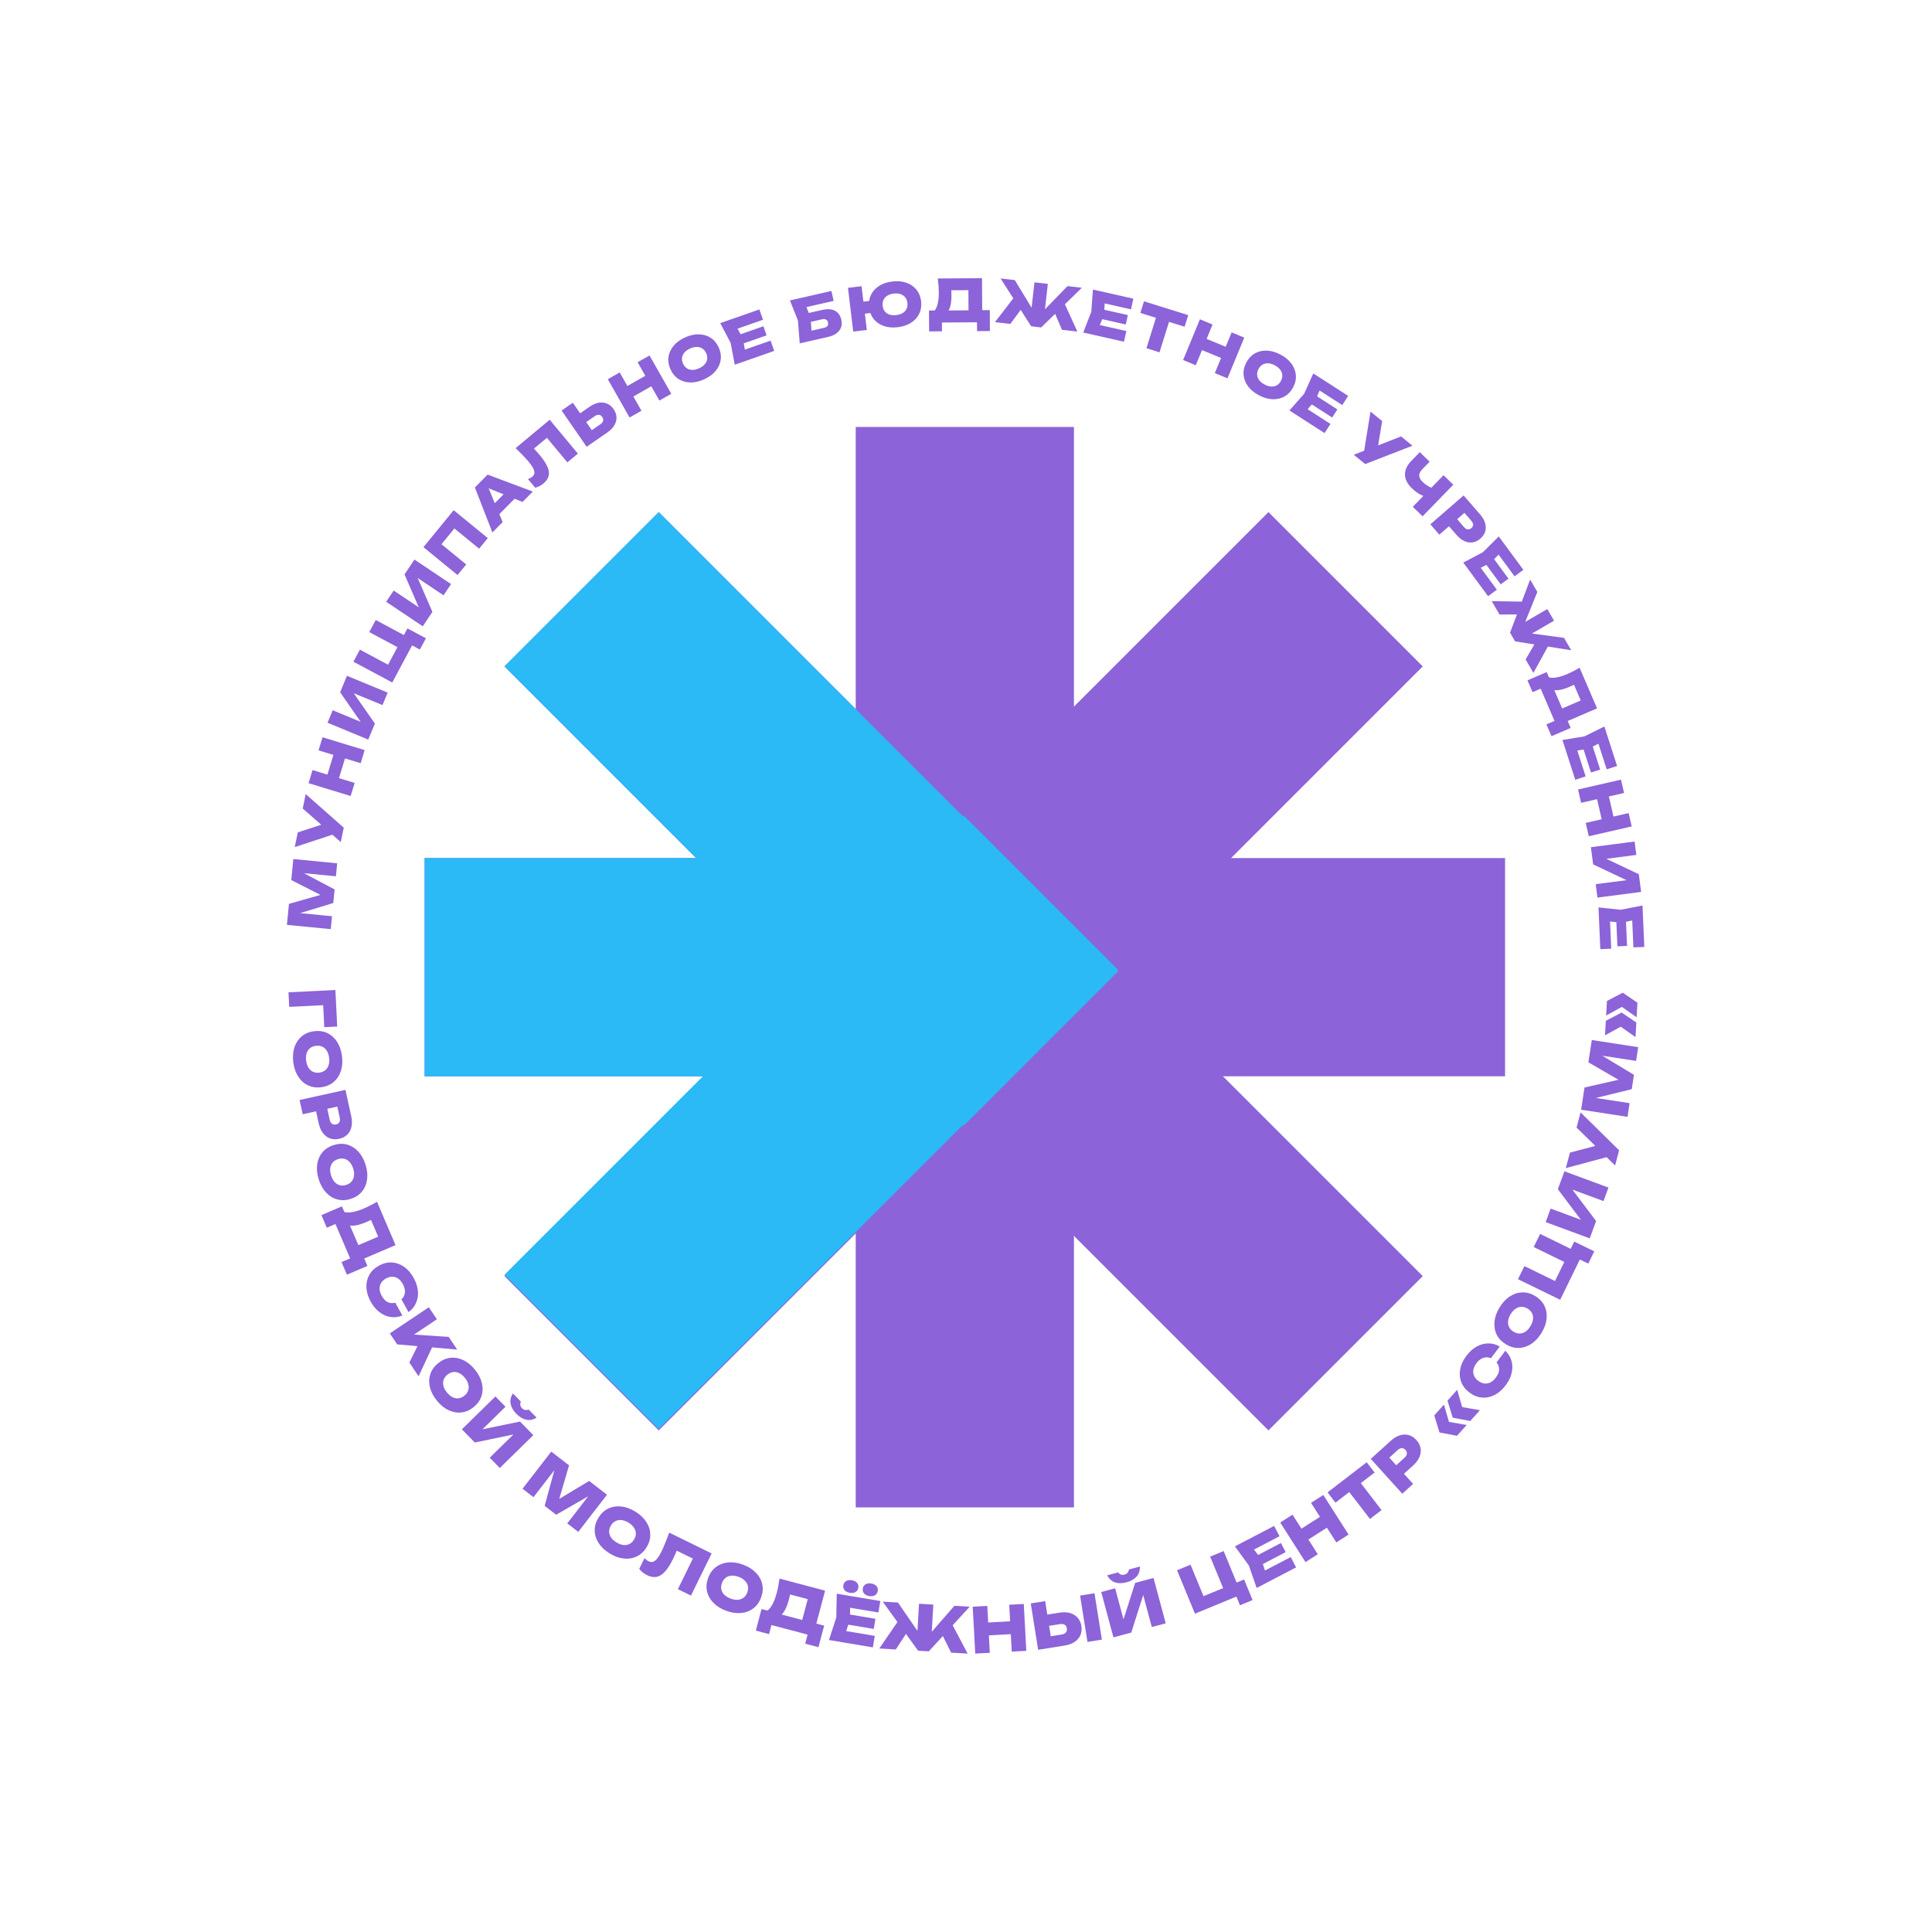 <?xml version="1.0" encoding="UTF-8"?> <svg xmlns="http://www.w3.org/2000/svg" width="2000" height="2000" viewBox="0 0 2000 2000" fill="none"><path d="M885.844 441.98H1111.74V1560.45H885.844V441.98Z" fill="#8C63D8"></path><path d="M439.559 1114.17V888.268H1558.03V1114.17H439.559Z" fill="#8C63D8"></path><path d="M522.201 689.868L681.935 530.134L1472.81 1321.01L1313.08 1480.75L522.201 689.868Z" fill="#8C63D8"></path><path d="M1313.09 530.132L1472.82 689.866L681.942 1480.74L522.208 1321.01L1313.09 530.132Z" fill="#8C63D8"></path><path d="M996.813 845.012L997.639 844.188L1157.37 1003.92L1156.55 1004.75L1157.36 1005.56L997.63 1165.3L996.813 1164.48L681.944 1479.35L522.21 1319.62L727.658 1114.17H439.559V888.268H720.602L522.201 689.868L681.936 530.133L996.813 845.012Z" fill="#2BBAF6"></path><path d="M1663.52 1036.21L1679.84 1027.66L1695.09 1038L1694.23 1053.08L1677.51 1041.29L1680.55 1041.46L1662.66 1051.28L1663.52 1036.21ZM1662.35 1056.72L1678.68 1048.17L1693.92 1058.51L1693.07 1073.59L1676.34 1061.8L1679.38 1061.97L1661.5 1071.79L1662.35 1056.72Z" fill="#8C63D8"></path><path d="M1647.83 1076.65L1695.86 1084.03L1693.68 1098.25L1651.15 1091.72L1651.92 1088.82L1691.47 1112.66L1689.18 1127.52L1644.43 1138.48L1644.5 1135.47L1686.96 1141.99L1684.79 1156.15L1636.75 1148.77L1640.28 1125.78L1682.87 1116.12L1682.03 1121.57L1644.28 1099.71L1647.83 1076.65Z" fill="#8C63D8"></path><path d="M1671.93 1206.51L1658.95 1193.76L1659 1193.58L1632.04 1167.27L1636.2 1151.55L1676.09 1190.79L1671.93 1206.51ZM1668.13 1196.53L1620.93 1209.25L1625.18 1193.21L1661.36 1183.61L1668.13 1196.53Z" fill="#8C63D8"></path><path d="M1645.66 1281.96L1600.07 1265.11L1605.23 1251.13L1643.22 1265.17L1640.98 1268.62L1612.67 1231.01L1619.5 1212.53L1665.08 1229.38L1659.92 1243.36L1621.08 1229.01L1623.3 1225.61L1652.28 1264.03L1645.66 1281.96Z" fill="#8C63D8"></path><path d="M1594.3 1277.34L1630.46 1294.99L1623.56 1297.75L1629.65 1285.28L1650.38 1295.4L1644.18 1308.1L1632.83 1302.56L1637.04 1300.57L1615.1 1345.53L1571.42 1324.22L1578.04 1310.65L1614.21 1328.3L1607.54 1330.59L1621.77 1301.42L1623.84 1308.55L1587.68 1290.91L1594.3 1277.34Z" fill="#8C63D8"></path><path d="M1595.7 1379.93C1592.64 1384.9 1589.06 1388.7 1584.95 1391.35C1580.86 1393.95 1576.55 1395.31 1572.02 1395.41C1567.51 1395.48 1563.09 1394.18 1558.75 1391.51C1554.41 1388.83 1551.25 1385.47 1549.28 1381.42C1547.34 1377.33 1546.61 1372.87 1547.09 1368.04C1547.6 1363.18 1549.38 1358.27 1552.44 1353.3C1555.49 1348.34 1559.07 1344.55 1563.16 1341.94C1567.27 1339.3 1571.58 1337.94 1576.08 1337.88C1580.61 1337.77 1585.05 1339.06 1589.39 1341.73C1593.73 1344.4 1596.87 1347.78 1598.82 1351.87C1600.79 1355.93 1601.52 1360.38 1601.01 1365.24C1600.53 1370.07 1598.76 1374.97 1595.7 1379.93ZM1584.28 1372.9C1585.8 1370.44 1586.69 1368.07 1586.97 1365.81C1587.23 1363.48 1586.91 1361.38 1585.99 1359.5C1585.03 1357.59 1583.5 1355.99 1581.41 1354.7C1579.31 1353.41 1577.21 1352.78 1575.12 1352.8C1572.98 1352.81 1570.95 1353.46 1569.04 1354.77C1567.1 1356.01 1565.38 1357.87 1563.86 1360.33C1562.34 1362.8 1561.45 1365.19 1561.19 1367.52C1560.91 1369.78 1561.25 1371.87 1562.21 1373.77C1563.13 1375.66 1564.64 1377.25 1566.73 1378.54C1568.83 1379.83 1570.94 1380.47 1573.08 1380.47C1575.18 1380.44 1577.19 1379.8 1579.12 1378.56C1581.04 1377.25 1582.76 1375.37 1584.28 1372.9Z" fill="#8C63D8"></path><path d="M1558.31 1398.3C1561.45 1401.31 1563.57 1404.8 1564.69 1408.78C1565.83 1412.72 1565.89 1416.88 1564.88 1421.25C1563.88 1425.58 1561.8 1429.86 1558.63 1434.07C1555.2 1438.62 1551.36 1441.97 1547.09 1444.12C1542.83 1446.26 1538.46 1447.14 1534 1446.75C1529.53 1446.36 1525.26 1444.63 1521.19 1441.57C1517.12 1438.5 1514.28 1434.88 1512.67 1430.69C1511.06 1426.51 1510.7 1422.07 1511.58 1417.38C1512.46 1412.69 1514.61 1408.07 1518.04 1403.51C1521.21 1399.3 1524.74 1396.12 1528.64 1393.97C1532.55 1391.78 1536.56 1390.69 1540.67 1390.7C1544.76 1390.64 1548.71 1391.72 1552.51 1393.93L1543.39 1406.04C1541.64 1405.27 1539.9 1404.96 1538.17 1405.12C1536.42 1405.21 1534.73 1405.77 1533.08 1406.8C1531.41 1407.81 1529.83 1409.3 1528.35 1411.27C1526.68 1413.48 1525.65 1415.67 1525.25 1417.86C1524.85 1420.04 1525.08 1422.14 1525.95 1424.15C1526.79 1426.13 1528.24 1427.89 1530.31 1429.45C1532.38 1431.01 1534.48 1431.92 1536.62 1432.17C1538.75 1432.43 1540.83 1432.07 1542.85 1431.11C1544.84 1430.12 1546.67 1428.52 1548.33 1426.31C1549.81 1424.34 1550.84 1422.44 1551.41 1420.6C1551.95 1418.74 1552.02 1416.95 1551.63 1415.25C1551.26 1413.51 1550.45 1411.9 1549.19 1410.41L1558.31 1398.3Z" fill="#8C63D8"></path><path d="M1484.74 1465.24L1494.77 1454.04L1500.44 1473.64L1498.17 1471.61L1518.32 1475.14L1508.29 1486.33L1490.16 1482.88L1484.74 1465.24ZM1498.44 1449.94L1508.47 1438.74L1514.14 1458.34L1511.87 1456.31L1532.03 1459.83L1522 1471.03L1503.86 1467.58L1498.44 1449.94Z" fill="#8C63D8"></path><path d="M1439.63 1491.58C1442.77 1488.74 1445.94 1486.83 1449.14 1485.86C1452.37 1484.86 1455.44 1484.78 1458.37 1485.63C1461.27 1486.44 1463.89 1488.15 1466.24 1490.74C1468.56 1493.3 1469.99 1496.08 1470.55 1499.08C1471.11 1502.07 1470.72 1505.12 1469.41 1508.24C1468.12 1511.33 1465.91 1514.29 1462.77 1517.13L1447.36 1531.1L1439.35 1522.26L1454.05 1508.95C1455.46 1507.67 1456.23 1506.33 1456.36 1504.93C1456.52 1503.5 1456.05 1502.18 1454.95 1500.96C1453.79 1499.68 1452.5 1499.07 1451.1 1499.12C1449.72 1499.15 1448.32 1499.8 1446.92 1501.07L1433.18 1513.51L1433.61 1503.85L1462.84 1536.13L1451.65 1546.27L1419.03 1510.24L1439.63 1491.58Z" fill="#8C63D8"></path><path d="M1392.54 1539.11L1404.51 1529.9L1430.15 1563.23L1418.19 1572.44L1392.54 1539.11ZM1374.27 1544.9L1414.8 1513.73L1422.97 1524.36L1382.45 1555.54L1374.27 1544.9Z" fill="#8C63D8"></path><path d="M1325.28 1576.11L1338.01 1567.99L1364.17 1608.94L1351.44 1617.07L1325.28 1576.11ZM1357.17 1555.74L1369.9 1547.61L1396.06 1588.57L1383.34 1596.7L1357.17 1555.74ZM1341.68 1586.02L1371.55 1566.93L1378.74 1578.18L1348.87 1597.27L1341.68 1586.02Z" fill="#8C63D8"></path><path d="M1326.01 1597.35L1330.92 1606.78L1298.92 1623.47L1294.01 1614.05L1326.01 1597.35ZM1305.6 1613.99L1311.59 1632.06L1303.34 1628.99L1336.14 1611.87L1341.72 1622.56L1300.87 1643.87L1292.85 1620.65L1278.39 1600.78L1318.95 1579.62L1324.53 1590.31L1292.01 1607.27L1294.21 1598.74L1305.6 1613.99Z" fill="#8C63D8"></path><path d="M1266.72 1605.65L1282.04 1642.86L1275.05 1640.34L1287.87 1635.06L1296.66 1656.39L1283.6 1661.77L1278.79 1650.09L1283.25 1651.4L1237 1670.46L1218.48 1625.52L1232.45 1619.77L1247.77 1656.98L1241.26 1654.26L1271.28 1641.9L1268.08 1648.61L1252.76 1611.4L1266.72 1605.65Z" fill="#8C63D8"></path><path d="M1152.63 1694.99L1140 1648.06L1154.39 1644.19L1164.91 1683.3L1160.8 1683.47L1175.1 1638.62L1194.13 1633.5L1206.75 1680.43L1192.36 1684.3L1181.6 1644.32L1185.66 1644.17L1171.09 1690.03L1152.63 1694.99ZM1146.15 1630.77L1157.48 1627.72C1158.36 1628.83 1159.35 1629.59 1160.44 1630.01C1161.57 1630.38 1162.78 1630.39 1164.07 1630.04C1165.41 1629.68 1166.45 1629.07 1167.2 1628.2C1167.98 1627.27 1168.45 1626.11 1168.62 1624.73L1180.01 1621.66C1180.13 1626.1 1178.93 1629.65 1176.42 1632.29C1173.91 1634.93 1170.51 1636.83 1166.21 1637.99C1162 1639.12 1158.12 1639.18 1154.58 1638.17C1151.09 1637.14 1148.28 1634.67 1146.15 1630.77Z" fill="#8C63D8"></path><path d="M1074.68 1707.84L1067.04 1659.84L1081.95 1657.47L1088.79 1700.48L1081.01 1694.89L1099.25 1691.99C1101.13 1691.69 1102.53 1690.99 1103.45 1689.88C1104.36 1688.73 1104.68 1687.32 1104.41 1685.66C1104.14 1683.95 1103.4 1682.71 1102.18 1681.94C1100.97 1681.17 1099.42 1680.94 1097.54 1681.24L1078.02 1684.34L1076.17 1672.69L1096.65 1669.44C1100.87 1668.77 1104.59 1668.9 1107.8 1669.83C1111.01 1670.76 1113.61 1672.38 1115.6 1674.69C1117.63 1676.99 1118.91 1679.85 1119.45 1683.26C1120 1686.72 1119.67 1689.86 1118.46 1692.67C1117.28 1695.44 1115.31 1697.77 1112.55 1699.65C1109.78 1701.53 1106.29 1702.81 1102.07 1703.48L1074.68 1707.84ZM1118.11 1651.72L1133.02 1649.35L1140.66 1697.34L1125.75 1699.72L1118.11 1651.72Z" fill="#8C63D8"></path><path d="M1006.95 1663.25L1022.03 1662.44L1024.64 1710.97L1009.57 1711.78L1006.95 1663.25ZM1044.74 1661.22L1059.82 1660.41L1062.43 1708.94L1047.36 1709.75L1044.74 1661.22ZM1016.35 1679.94L1051.75 1678.04L1052.47 1691.37L1017.07 1693.27L1016.35 1679.94Z" fill="#8C63D8"></path><path d="M910.259 1706.5L931.175 1675.97L941.724 1685.48L927.338 1707.49L910.259 1706.5ZM984.591 1710.81L972.906 1687.28L984.417 1679.06L1001.67 1711.8L984.591 1710.81ZM964.162 1695.93L960.169 1694.27L987.982 1662.32L1003.83 1663.24L961.495 1709.47L950.433 1708.83L913.78 1658.02L929.565 1658.94L953.57 1693.89L949.347 1695.07L951.366 1660.2L966.181 1661.06L964.162 1695.93Z" fill="#8C63D8"></path><path d="M906.249 1675.78L904.49 1686.26L868.893 1680.29L870.652 1669.81L906.249 1675.78ZM879.934 1676.75L873.82 1694.78L869.088 1687.35L905.579 1693.47L903.584 1705.36L858.146 1697.73L865.747 1674.37L866.19 1649.8L911.309 1657.38L909.314 1669.26L873.142 1663.19L880.041 1657.71L879.934 1676.75ZM879.689 1648.85C877.346 1648.46 875.568 1647.57 874.355 1646.18C873.142 1644.79 872.71 1643.06 873.061 1640.97C873.39 1639.01 874.354 1637.57 875.953 1636.66C877.552 1635.74 879.523 1635.48 881.866 1635.88C884.21 1636.27 885.988 1637.16 887.2 1638.55C888.413 1639.93 888.855 1641.61 888.526 1643.57C888.176 1645.65 887.201 1647.15 885.602 1648.07C884.003 1648.98 882.032 1649.24 879.689 1648.85ZM899.82 1652.23C897.476 1651.84 895.698 1650.95 894.485 1649.56C893.273 1648.17 892.841 1646.44 893.192 1644.35C893.521 1642.39 894.485 1640.95 896.084 1640.04C897.683 1639.12 899.654 1638.86 901.997 1639.26C904.34 1639.65 906.118 1640.54 907.331 1641.93C908.544 1643.31 908.986 1644.98 908.657 1646.94C908.307 1649.03 907.332 1650.53 905.733 1651.45C904.134 1652.36 902.163 1652.62 899.82 1652.23Z" fill="#8C63D8"></path><path d="M782.415 1687.98L788.328 1665.69L799.414 1668.63L803.265 1669.78L835.084 1678.22L838.813 1679.07L853.157 1682.88L847.244 1705.17L833.527 1701.54L836.018 1692.14L798.624 1682.23L796.133 1691.62L782.415 1687.98ZM806.946 1634.15L854.111 1646.66L842.652 1689.88L828.057 1686.01L837.889 1648.93L842.739 1657.19L811.358 1648.86L818.604 1645.56C818.504 1647.45 818.253 1649.24 817.852 1650.92C817.492 1652.61 817.119 1654.19 816.731 1655.65C815.458 1660.46 813.957 1664.35 812.227 1667.33C810.498 1670.31 808.519 1672.38 806.292 1673.53C804.076 1674.64 801.631 1674.85 798.959 1674.14L794.212 1667.51C796.266 1666 798.101 1663.72 799.716 1660.66C801.373 1657.61 802.827 1653.73 804.078 1649.01C804.665 1646.8 805.196 1644.46 805.671 1641.99C806.147 1639.53 806.571 1636.91 806.946 1634.15Z" fill="#8C63D8"></path><path d="M751.552 1667.38C746.092 1665.33 741.672 1662.53 738.291 1659C734.951 1655.49 732.796 1651.52 731.828 1647.09C730.9 1642.68 731.332 1638.09 733.124 1633.32C734.917 1628.55 737.614 1624.81 741.215 1622.1C744.857 1619.41 749.092 1617.84 753.921 1617.39C758.791 1616.96 763.955 1617.77 769.415 1619.82C774.875 1621.87 779.275 1624.65 782.615 1628.17C785.996 1631.7 788.15 1635.67 789.078 1640.08C790.047 1644.5 789.635 1649.1 787.842 1653.87C786.05 1658.64 783.333 1662.38 779.691 1665.07C776.089 1667.78 771.854 1669.35 766.985 1669.78C762.156 1670.23 757.011 1669.43 751.552 1667.38ZM756.268 1654.82C758.978 1655.84 761.47 1656.26 763.746 1656.1C766.077 1655.92 768.079 1655.19 769.754 1653.93C771.443 1652.63 772.721 1650.82 773.587 1648.52C774.452 1646.21 774.671 1644.03 774.242 1641.98C773.829 1639.89 772.798 1638.02 771.151 1636.39C769.559 1634.73 767.408 1633.39 764.699 1632.37C761.989 1631.36 759.469 1630.94 757.138 1631.13C754.862 1631.29 752.88 1632.02 751.19 1633.32C749.516 1634.58 748.246 1636.37 747.38 1638.67C746.514 1640.98 746.288 1643.18 746.702 1645.27C747.13 1647.33 748.141 1649.18 749.732 1650.84C751.38 1652.47 753.558 1653.8 756.268 1654.82Z" fill="#8C63D8"></path><path d="M692.759 1586.57L736.686 1608.11L715.286 1651.75L701.73 1645.1L720.248 1607.34L723.361 1616.44L694.445 1602.26L702.315 1600.64C701.445 1603.1 700.516 1605.43 699.529 1607.64C698.58 1609.87 697.62 1611.98 696.65 1613.96C693.892 1619.58 691.114 1623.92 688.317 1626.97C685.578 1630.01 682.674 1631.81 679.606 1632.37C676.597 1632.92 673.308 1632.32 669.739 1630.57C668.149 1629.79 666.644 1628.83 665.225 1627.7C663.845 1626.59 662.676 1625.39 661.72 1624.11L667.198 1612.94C668.581 1614.43 669.99 1615.53 671.425 1616.24C673.83 1617.42 676.08 1617.2 678.173 1615.58C680.266 1613.96 682.521 1610.68 684.937 1605.76C686.135 1603.31 687.369 1600.5 688.639 1597.32C689.948 1594.16 691.321 1590.58 692.759 1586.57Z" fill="#8C63D8"></path><path d="M631.092 1608.09C626.126 1605.03 622.322 1601.45 619.68 1597.33C617.075 1593.24 615.721 1588.93 615.618 1584.4C615.551 1579.9 616.855 1575.48 619.528 1571.13C622.201 1566.79 625.565 1563.64 629.618 1561.67C633.708 1559.73 638.166 1559 642.991 1559.48C647.853 1559.99 652.767 1561.77 657.733 1564.83C662.699 1567.89 666.485 1571.46 669.09 1575.55C671.732 1579.67 673.086 1583.98 673.152 1588.48C673.256 1593.01 671.971 1597.44 669.297 1601.79C666.624 1606.13 663.243 1609.27 659.152 1611.21C655.099 1613.18 650.641 1613.91 645.779 1613.41C640.954 1612.92 636.058 1611.15 631.092 1608.09ZM638.126 1596.67C640.591 1598.19 642.955 1599.08 645.219 1599.36C647.543 1599.63 649.647 1599.3 651.532 1598.38C653.44 1597.42 655.04 1595.9 656.331 1593.8C657.622 1591.7 658.254 1589.61 658.226 1587.51C658.221 1585.38 657.567 1583.35 656.263 1581.43C655.018 1579.5 653.164 1577.77 650.699 1576.25C648.235 1574.73 645.841 1573.84 643.517 1573.58C641.253 1573.3 639.167 1573.64 637.259 1574.6C635.374 1575.52 633.786 1577.02 632.495 1579.12C631.203 1581.22 630.56 1583.33 630.565 1585.47C630.593 1587.56 631.229 1589.58 632.473 1591.51C633.777 1593.43 635.662 1595.15 638.126 1596.67Z" fill="#8C63D8"></path><path d="M628.369 1547.36L598.61 1585.79L587.237 1576.98L613.583 1542.96L615.741 1545.04L575.709 1568.05L563.823 1558.85L575.957 1514.39L578.552 1515.91L552.245 1549.88L540.922 1541.11L570.681 1502.69L589.074 1516.93L576.85 1558.85L572.495 1555.48L609.925 1533.08L628.369 1547.36Z" fill="#8C63D8"></path><path d="M478.153 1479.62L512.866 1445.61L523.297 1456.26L494.369 1484.6L492.205 1481.1L538.309 1471.58L552.096 1485.65L517.383 1519.66L506.952 1509.02L536.528 1480.04L538.646 1483.49L491.532 1493.28L478.153 1479.62ZM530.952 1442.49L539.161 1450.87C538.629 1452.18 538.448 1453.42 538.619 1454.58C538.852 1455.74 539.437 1456.8 540.374 1457.76C541.342 1458.75 542.39 1459.35 543.518 1459.58C544.707 1459.8 545.946 1459.65 547.234 1459.11L555.488 1467.53C551.677 1469.82 548.004 1470.51 544.469 1469.62C540.935 1468.73 537.61 1466.7 534.496 1463.52C531.442 1460.4 529.491 1457.05 528.641 1453.47C527.822 1449.92 528.592 1446.26 530.952 1442.49Z" fill="#8C63D8"></path><path d="M452.19 1449.86C448.527 1445.33 446.134 1440.68 445.013 1435.92C443.919 1431.19 444.078 1426.68 445.489 1422.38C446.927 1418.11 449.629 1414.37 453.595 1411.17C457.562 1407.96 461.783 1406.11 466.261 1405.6C470.766 1405.13 475.212 1405.93 479.6 1407.99C484.015 1410.09 488.055 1413.41 491.719 1417.95C495.382 1422.49 497.761 1427.12 498.855 1431.84C499.976 1436.6 499.818 1441.11 498.38 1445.39C496.969 1449.69 494.28 1453.44 490.314 1456.64C486.347 1459.85 482.112 1461.68 477.607 1462.16C473.129 1462.66 468.683 1461.87 464.268 1459.77C459.88 1457.7 455.854 1454.4 452.19 1449.86ZM462.627 1441.44C464.445 1443.69 466.375 1445.32 468.418 1446.34C470.52 1447.36 472.614 1447.75 474.697 1447.52C476.815 1447.25 478.831 1446.34 480.747 1444.8C482.663 1443.25 483.957 1441.48 484.63 1439.5C485.336 1437.48 485.394 1435.35 484.804 1433.11C484.274 1430.87 483.1 1428.63 481.282 1426.38C479.464 1424.12 477.503 1422.49 475.4 1421.46C473.358 1420.45 471.278 1420.07 469.161 1420.34C467.077 1420.58 465.078 1421.47 463.162 1423.02C461.246 1424.56 459.935 1426.34 459.229 1428.36C458.556 1430.34 458.485 1432.46 459.014 1434.69C459.604 1436.94 460.809 1439.18 462.627 1441.44Z" fill="#8C63D8"></path><path d="M403.54 1380.32L443.909 1353.26L452.244 1365.69L421.726 1386.15L422.198 1381.16L464.477 1383.94L473.281 1397.07L411.154 1391.68L403.54 1380.32ZM435.387 1386.98L448.985 1391.21L433.309 1424.73L423.783 1410.52L435.387 1386.98Z" fill="#8C63D8"></path><path d="M416.517 1361.8C412.483 1363.43 408.424 1363.94 404.339 1363.33C400.275 1362.76 396.458 1361.11 392.889 1358.39C389.34 1355.71 386.294 1352.06 383.751 1347.44C381 1342.45 379.52 1337.57 379.31 1332.8C379.101 1328.03 380.088 1323.69 382.271 1319.78C384.455 1315.86 387.779 1312.67 392.244 1310.21C396.709 1307.75 401.18 1306.65 405.656 1306.89C410.132 1307.14 414.329 1308.63 418.247 1311.35C422.165 1314.08 425.499 1317.94 428.251 1322.93C430.794 1327.55 432.25 1332.07 432.62 1336.5C433.011 1340.97 432.363 1345.08 430.675 1348.82C429.046 1352.58 426.446 1355.74 422.874 1358.3L415.558 1345.02C416.976 1343.74 417.972 1342.28 418.544 1340.63C419.175 1339 419.356 1337.23 419.086 1335.3C418.854 1333.36 418.144 1331.31 416.956 1329.15C415.622 1326.73 414.04 1324.89 412.211 1323.63C410.382 1322.37 408.374 1321.72 406.188 1321.69C404.04 1321.64 401.831 1322.24 399.56 1323.5C397.29 1324.75 395.602 1326.29 394.496 1328.14C393.39 1329.98 392.862 1332.02 392.913 1334.26C393.001 1336.48 393.713 1338.8 395.047 1341.22C396.235 1343.38 397.55 1345.1 398.993 1346.37C400.474 1347.63 402.072 1348.42 403.787 1348.76C405.523 1349.14 407.327 1349.06 409.201 1348.52L416.517 1361.8Z" fill="#8C63D8"></path><path d="M332.753 1257.89L353.964 1248.82L358.474 1259.36L359.934 1263.11L372.878 1293.37L374.501 1296.84L380.336 1310.48L359.125 1319.55L353.544 1306.5L362.482 1302.68L347.27 1267.11L338.333 1270.93L332.753 1257.89ZM390.275 1244.07L409.461 1288.94L368.35 1306.52L362.413 1292.63L397.685 1277.55L394.164 1286.46L381.399 1256.61L388.467 1260.28C386.911 1261.37 385.348 1262.27 383.776 1262.99C382.221 1263.75 380.749 1264.42 379.358 1265.02C374.791 1266.97 370.799 1268.19 367.384 1268.66C363.969 1269.13 361.121 1268.85 358.842 1267.8C356.602 1266.74 354.938 1264.94 353.851 1262.4L356.146 1254.58C358.602 1255.27 361.532 1255.31 364.936 1254.7C368.357 1254.12 372.311 1252.88 376.8 1250.96C378.905 1250.06 381.075 1249.04 383.311 1247.89C385.547 1246.75 387.868 1245.48 390.275 1244.07Z" fill="#8C63D8"></path><path d="M329.949 1220.89C328.196 1215.33 327.668 1210.13 328.363 1205.29C329.071 1200.49 330.868 1196.35 333.754 1192.85C336.653 1189.4 340.534 1186.91 345.396 1185.38C350.258 1183.85 354.865 1183.67 359.218 1184.83C363.584 1186.04 367.432 1188.4 370.762 1191.93C374.105 1195.5 376.653 1200.06 378.405 1205.62C380.158 1211.19 380.68 1216.37 379.972 1221.16C379.277 1226 377.48 1230.15 374.581 1233.6C371.694 1237.09 367.82 1239.6 362.958 1241.13C358.096 1242.66 353.482 1242.83 349.116 1241.62C344.763 1240.45 340.915 1238.09 337.572 1234.52C334.242 1231 331.701 1226.45 329.949 1220.89ZM342.743 1216.86C343.612 1219.62 344.812 1221.85 346.342 1223.54C347.925 1225.26 349.731 1226.39 351.758 1226.93C353.826 1227.45 356.034 1227.35 358.383 1226.61C360.731 1225.87 362.582 1224.7 363.933 1223.09C365.327 1221.48 366.158 1219.52 366.429 1217.21C366.753 1214.93 366.481 1212.42 365.611 1209.65C364.742 1206.89 363.515 1204.65 361.931 1202.93C360.402 1201.24 358.603 1200.13 356.535 1199.61C354.508 1199.07 352.32 1199.17 349.971 1199.91C347.623 1200.65 345.752 1201.82 344.359 1203.44C343.007 1205.04 342.169 1206.98 341.844 1209.26C341.573 1211.57 341.873 1214.1 342.743 1216.86Z" fill="#8C63D8"></path><path d="M363.571 1155.39C364.482 1159.52 364.567 1163.22 363.825 1166.48C363.092 1169.78 361.632 1172.49 359.445 1174.61C357.299 1176.72 354.518 1178.15 351.101 1178.9C347.726 1179.65 344.6 1179.52 341.725 1178.51C338.85 1177.51 336.386 1175.67 334.334 1172.98C332.292 1170.33 330.815 1166.94 329.904 1162.8L325.43 1142.49L337.074 1139.93L341.339 1159.29C341.748 1161.15 342.528 1162.48 343.68 1163.29C344.84 1164.14 346.222 1164.39 347.825 1164.03C349.513 1163.66 350.683 1162.85 351.337 1161.6C352 1160.39 352.127 1158.86 351.718 1157L347.731 1138.91L355.903 1144.07L313.376 1153.44L310.128 1138.69L357.591 1128.24L363.571 1155.39Z" fill="#8C63D8"></path><path d="M303.625 1099.74C302.88 1093.96 303.276 1088.74 304.813 1084.1C306.356 1079.5 308.855 1075.74 312.311 1072.81C315.772 1069.93 320.031 1068.16 325.087 1067.51C330.143 1066.86 334.711 1067.49 338.79 1069.4C342.875 1071.36 346.246 1074.37 348.903 1078.43C351.565 1082.53 353.268 1087.47 354.013 1093.25C354.758 1099.04 354.359 1104.23 352.817 1108.83C351.28 1113.47 348.781 1117.23 345.319 1120.11C341.863 1123.04 337.607 1124.83 332.551 1125.48C327.495 1126.13 322.925 1125.48 318.84 1123.52C314.76 1121.61 311.39 1118.6 308.727 1114.5C306.071 1110.45 304.37 1105.52 303.625 1099.74ZM316.929 1098.03C317.299 1100.9 318.087 1103.3 319.295 1105.24C320.55 1107.21 322.129 1108.64 324.029 1109.53C325.972 1110.41 328.164 1110.69 330.607 1110.38C333.049 1110.06 335.077 1109.24 336.69 1107.9C338.346 1106.55 339.51 1104.77 340.183 1102.55C340.903 1100.36 341.079 1097.84 340.709 1094.97C340.34 1092.09 339.527 1089.67 338.271 1087.7C337.064 1085.77 335.488 1084.36 333.545 1083.47C331.645 1082.59 329.474 1082.3 327.032 1082.61C324.59 1082.93 322.54 1083.76 320.884 1085.1C319.271 1086.44 318.104 1088.21 317.383 1090.39C316.711 1092.61 316.559 1095.16 316.929 1098.03Z" fill="#8C63D8"></path><path d="M349.078 1062.68L335.681 1063.35L334.209 1033.77L341.278 1040.23L299.404 1042.32L298.654 1027.24L347.194 1024.82L349.078 1062.68Z" fill="#8C63D8"></path><path d="M1684.31 979.216L1674.35 979.651L1672.87 945.816L1682.83 945.38L1684.31 979.216ZM1678.27 955.257L1660.53 953.172L1666.42 947.376L1667.94 982.062L1656.64 982.556L1654.75 939.366L1677.68 941.771L1700.31 937.373L1702.19 980.26L1690.89 980.754L1689.39 946.372L1695.76 951.631L1678.27 955.257Z" fill="#8C63D8"></path><path d="M1646.89 877.016L1692.12 871.149L1693.92 885.018L1656.23 889.907L1656.59 886.059L1696.51 904.977L1698.89 923.308L1653.66 929.175L1651.86 915.306L1690.39 910.307L1690.03 914.095L1649.2 894.804L1646.89 877.016Z" fill="#8C63D8"></path><path d="M1678.04 807.084L1681.2 820.893L1636.75 831.083L1633.59 817.273L1678.04 807.084ZM1685.97 841.696L1689.14 855.505L1644.69 865.694L1641.52 851.885L1685.97 841.696ZM1664.11 818.448L1671.54 850.867L1659.33 853.666L1651.9 821.247L1664.11 818.448Z" fill="#8C63D8"></path><path d="M1656.49 796.654L1647 799.712L1636.62 767.476L1646.11 764.418L1656.49 796.654ZM1644.33 775.149L1626.67 777.836L1630.82 770.686L1641.46 803.732L1630.7 807.201L1617.44 766.052L1640.19 762.301L1660.85 752.067L1674.01 792.927L1663.25 796.395L1652.69 763.638L1660.24 767.021L1644.33 775.149Z" fill="#8C63D8"></path><path d="M1581.24 704.3L1601.12 695.749L1605.37 705.636L1606.75 709.148L1618.95 737.524L1620.48 740.772L1625.98 753.563L1606.1 762.114L1600.84 749.881L1609.21 746.278L1594.88 712.93L1586.5 716.533L1581.24 704.3ZM1635.18 691.229L1653.27 733.291L1614.73 749.864L1609.13 736.849L1642.2 722.63L1638.91 730.993L1626.88 703.008L1633.52 706.441C1632.06 707.465 1630.6 708.315 1629.12 708.993C1627.66 709.708 1626.28 710.346 1624.98 710.906C1620.7 712.748 1616.95 713.894 1613.75 714.345C1610.55 714.796 1607.88 714.533 1605.73 713.556C1603.63 712.563 1602.07 710.875 1601.04 708.492L1603.18 701.152C1605.49 701.793 1608.24 701.825 1611.43 701.246C1614.64 700.705 1618.35 699.529 1622.55 697.72C1624.53 696.871 1626.56 695.908 1628.66 694.83C1630.75 693.752 1632.93 692.552 1635.18 691.229Z" fill="#8C63D8"></path><path d="M1544.23 622.292L1578.95 622.865L1576.97 636.04L1552.3 636.172L1544.23 622.292ZM1579.33 682.701L1591.7 661.381L1604.09 666.135L1587.39 696.581L1579.33 682.701ZM1580.4 659.011L1579.64 655.027L1619.04 660.265L1626.52 673.146L1568.43 663.931L1563.2 654.941L1584 599.962L1591.45 612.79L1576.52 649.664L1573.41 646.972L1601.75 630.508L1608.74 642.548L1580.4 659.011Z" fill="#8C63D8"></path><path d="M1561.55 598.989L1553.53 604.905L1533.43 577.642L1541.46 571.726L1561.55 598.989ZM1543.18 582.467L1527.29 590.628L1528.95 582.53L1549.55 610.478L1540.45 617.188L1514.8 582.388L1535.17 571.601L1551.51 555.332L1576.98 589.887L1567.87 596.597L1547.45 568.894L1555.68 569.704L1543.18 582.467Z" fill="#8C63D8"></path><path d="M1532.24 532.575C1534.84 535.576 1536.56 538.586 1537.41 541.606C1538.29 544.656 1538.3 547.545 1537.45 550.272C1536.62 552.972 1534.97 555.398 1532.49 557.549C1530.04 559.674 1527.41 560.967 1524.59 561.428C1521.77 561.889 1518.91 561.471 1516.01 560.173C1513.14 558.907 1510.4 556.773 1507.8 553.772L1495.01 539.029L1503.46 531.697L1515.65 545.752C1516.82 547.099 1518.06 547.848 1519.37 547.998C1520.71 548.18 1521.96 547.765 1523.13 546.756C1524.35 545.693 1524.95 544.501 1524.93 543.177C1524.94 541.885 1524.36 540.565 1523.19 539.217L1511.79 526.081L1520.84 526.681L1489.98 553.456L1480.7 542.755L1515.14 512.871L1532.24 532.575Z" fill="#8C63D8"></path><path d="M1461.58 505.474C1456.9 500.924 1454.52 496.2 1454.42 491.299C1454.35 486.427 1456.6 481.636 1461.18 476.928L1469.78 468.078L1479.94 477.953L1472.19 485.931C1470.1 488.082 1469.09 490.246 1469.18 492.424C1469.3 494.572 1470.5 496.762 1472.8 498.994C1474.2 500.351 1475.79 501.589 1477.58 502.711C1479.38 503.832 1481.31 504.837 1483.39 505.725L1476.07 514.299C1473.54 513.589 1471.03 512.478 1468.54 510.965C1466.08 509.423 1463.76 507.593 1461.58 505.474ZM1462.54 524.638L1494.33 491.94L1504.44 501.772L1472.66 534.471L1462.54 524.638Z" fill="#8C63D8"></path><path d="M1401.41 470.76L1417.32 464.575L1417.46 464.69L1450.36 451.779L1462.21 461.403L1413.25 480.384L1401.41 470.76ZM1411.41 471.368L1418.74 426.088L1430.82 435.904L1425.07 470.56L1411.41 471.368Z" fill="#8C63D8"></path><path d="M1384.43 423.825L1379.03 432.209L1350.56 413.871L1355.96 405.487L1384.43 423.825ZM1361.39 414.914L1349.44 428.191L1348.11 420.032L1377.3 438.831L1371.18 448.339L1334.83 424.931L1350.04 407.605L1359.52 386.591L1395.61 409.835L1389.49 419.343L1360.56 400.709L1368.53 398.542L1361.39 414.914Z" fill="#8C63D8"></path><path d="M1303.3 409.21C1298.46 406.658 1294.67 403.539 1291.94 399.854C1289.25 396.187 1287.71 392.237 1287.33 388.004C1286.98 383.79 1287.93 379.568 1290.16 375.337C1292.39 371.105 1295.34 367.942 1299.01 365.845C1302.72 363.767 1306.85 362.805 1311.4 362.957C1315.98 363.129 1320.69 364.49 1325.53 367.043C1330.37 369.595 1334.14 372.704 1336.84 376.371C1339.57 380.056 1341.11 384.006 1341.45 388.22C1341.83 392.453 1340.9 396.685 1338.67 400.917C1336.44 405.148 1333.47 408.302 1329.77 410.38C1326.09 412.477 1321.97 413.439 1317.38 413.268C1312.83 413.115 1308.14 411.763 1303.3 409.21ZM1309.17 398.077C1311.57 399.344 1313.84 400.036 1315.98 400.155C1318.17 400.257 1320.12 399.818 1321.83 398.84C1323.55 397.825 1324.96 396.296 1326.03 394.252C1327.11 392.208 1327.57 390.206 1327.41 388.244C1327.28 386.246 1326.54 384.39 1325.2 382.675C1323.91 380.942 1322.06 379.443 1319.66 378.176C1317.26 376.91 1314.96 376.225 1312.77 376.124C1310.63 376.005 1308.7 376.453 1306.98 377.467C1305.27 378.446 1303.88 379.957 1302.8 382.001C1301.72 384.045 1301.25 386.065 1301.39 388.063C1301.55 390.025 1302.27 391.872 1303.55 393.604C1304.9 395.319 1306.77 396.81 1309.17 398.077Z" fill="#8C63D8"></path><path d="M1242.14 330.549L1255.24 335.95L1237.85 378.109L1224.75 372.707L1242.14 330.549ZM1274.97 344.088L1288.06 349.489L1270.68 391.647L1257.58 386.246L1274.97 344.088ZM1243.36 348.482L1274.11 361.163L1269.33 372.742L1238.58 360.061L1243.36 348.482Z" fill="#8C63D8"></path><path d="M1198.56 322.826L1212.09 327.048L1200.33 364.717L1186.81 360.495L1198.56 322.826ZM1184.26 311.927L1230.05 326.223L1226.3 338.237L1180.51 323.942L1184.26 311.927Z" fill="#8C63D8"></path><path d="M1167.58 326.175L1165.38 335.903L1132.34 328.454L1134.54 318.726L1167.58 326.175ZM1142.87 325.716L1136.21 342.289L1132.16 335.081L1166.03 342.717L1163.54 353.75L1121.37 344.242L1129.7 322.747L1131.4 299.755L1173.27 309.197L1170.79 320.229L1137.21 312.66L1143.96 307.886L1142.87 325.716Z" fill="#8C63D8"></path><path d="M1029.95 333.502L1051.15 305.999L1060.54 315.456L1045.9 335.325L1029.95 333.502ZM1099.36 341.437L1089.65 318.784L1100.87 311.682L1115.31 343.26L1099.36 341.437ZM1081.01 326.425L1077.35 324.661L1105.09 296.191L1119.89 297.883L1077.8 338.971L1067.47 337.791L1035.8 288.271L1050.54 289.955L1071.19 323.957L1067.17 324.844L1070.9 292.283L1084.73 293.864L1081.01 326.425Z" fill="#8C63D8"></path><path d="M961.821 343.052L961.691 321.406L972.453 321.342L976.224 321.441L1007.11 321.256L1010.7 321.113L1024.62 321.03L1024.75 342.676L1011.44 342.755L1011.38 333.635L975.082 333.852L975.137 342.972L961.821 343.052ZM970.796 288.274L1016.58 288L1016.83 329.954L1002.66 330.039L1002.45 294.043L1008.87 300.329L978.409 300.511L984.157 295.734C984.532 297.475 984.745 299.156 984.795 300.777C984.886 302.398 984.936 303.918 984.944 305.336C984.972 309.998 984.57 313.892 983.737 317.018C982.905 320.144 981.622 322.503 979.888 324.094C978.154 325.645 975.99 326.428 973.396 326.444L967.469 321.615C968.958 319.741 970.057 317.221 970.768 314.055C971.519 310.889 971.881 307.016 971.854 302.435C971.841 300.287 971.747 298.038 971.57 295.687C971.394 293.337 971.136 290.866 970.796 288.274Z" fill="#8C63D8"></path><path d="M929.391 338.733C923.998 339.383 919.17 338.964 914.908 337.476C910.646 335.989 907.175 333.61 904.495 330.34C901.85 327.025 900.244 323.013 899.677 318.304C899.11 313.596 899.72 309.337 901.507 305.529C903.329 301.676 906.134 298.521 909.921 296.064C913.708 293.608 918.298 292.054 923.691 291.405C929.084 290.756 933.911 291.174 938.173 292.662C942.476 294.144 945.969 296.541 948.654 299.851C951.334 303.121 952.958 307.111 953.525 311.819C954.092 316.528 953.465 320.809 951.642 324.662C949.815 328.475 946.988 331.612 943.161 334.074C939.374 336.531 934.784 338.084 929.391 338.733ZM883.267 343.247L877.814 297.971L891.88 296.277L897.333 341.553L883.267 343.247ZM889.147 325.452L887.649 313.016L906.122 310.791L907.619 323.227L889.147 325.452ZM927.879 326.177C930.535 325.857 932.755 325.14 934.54 324.027C936.365 322.909 937.682 321.464 938.489 319.693C939.332 317.877 939.615 315.822 939.339 313.528C939.063 311.234 938.302 309.325 937.057 307.801C935.847 306.232 934.223 305.121 932.185 304.468C930.182 303.77 927.852 303.581 925.196 303.901C922.54 304.221 920.302 304.96 918.481 306.118C916.696 307.232 915.382 308.696 914.54 310.513C913.732 312.284 913.467 314.316 913.743 316.61C914.019 318.904 914.762 320.836 915.972 322.405C917.217 323.929 918.839 325.02 920.837 325.677C922.875 326.33 925.222 326.497 927.879 326.177Z" fill="#8C63D8"></path><path d="M831.776 325.251L851.043 320.859C854.916 319.976 858.213 319.848 860.934 320.475C863.685 321.054 865.872 322.26 867.496 324.093C869.15 325.878 870.302 328.193 870.95 331.039C871.59 333.845 871.496 336.444 870.67 338.836C869.834 341.188 868.302 343.221 866.073 344.935C863.844 346.649 860.952 347.911 857.395 348.722L827.872 355.452L826.021 331.739L817.736 310.99L860.657 301.206L862.995 311.462L828.552 319.313L832.409 311.886L839.055 328.456L840.505 348.768L833.869 343.732L853.254 339.313C854.796 338.962 855.916 338.312 856.614 337.363C857.303 336.374 857.486 335.168 857.161 333.746C856.846 332.362 856.148 331.399 855.068 330.855C854.018 330.263 852.743 330.138 851.241 330.48L833.871 334.44L831.776 325.251Z" fill="#8C63D8"></path><path d="M790.261 337.749L793.55 347.163L761.578 358.333L758.289 348.919L790.261 337.749ZM769.06 350.438L772.178 368.027L764.929 364.054L797.705 352.603L801.436 363.279L760.623 377.538L756.317 354.89L745.582 334.487L786.107 320.329L789.838 331.005L757.348 342.356L760.546 334.734L769.06 350.438Z" fill="#8C63D8"></path><path d="M728.828 392.729C723.838 394.976 719.05 396.042 714.464 395.928C709.916 395.797 705.856 394.58 702.284 392.275C698.75 389.955 696.001 386.613 694.038 382.252C692.075 377.89 691.396 373.617 692.001 369.432C692.644 365.231 694.424 361.384 697.342 357.893C700.297 354.384 704.27 351.507 709.26 349.261C714.25 347.014 719.019 345.956 723.568 346.087C728.153 346.201 732.213 347.418 735.747 349.739C739.319 352.044 742.086 355.377 744.049 359.738C746.013 364.1 746.673 368.381 746.031 372.583C745.425 376.767 743.645 380.614 740.69 384.122C737.772 387.614 733.818 390.483 728.828 392.729ZM723.661 381.252C726.138 380.137 728.08 378.774 729.488 377.162C730.917 375.497 731.77 373.69 732.049 371.742C732.311 369.757 731.968 367.711 731.02 365.604C730.071 363.497 728.775 361.902 727.132 360.819C725.472 359.699 723.554 359.14 721.376 359.143C719.219 359.091 716.903 359.623 714.426 360.738C711.95 361.852 709.997 363.243 708.569 364.908C707.16 366.52 706.325 368.318 706.063 370.304C705.784 372.252 706.119 374.279 707.068 376.386C708.016 378.493 709.32 380.106 710.98 381.226C712.623 382.309 714.523 382.876 716.68 382.928C718.858 382.926 721.185 382.367 723.661 381.252Z" fill="#8C63D8"></path><path d="M629.189 392.558L641.505 385.555L664.047 425.197L651.731 432.2L629.189 392.558ZM660.057 375.006L672.373 368.003L694.915 407.645L682.599 414.648L660.057 375.006ZM644.078 402.628L672.991 386.188L679.182 397.076L650.27 413.516L644.078 402.628Z" fill="#8C63D8"></path><path d="M607.276 462.491L581.355 424.971L593.012 416.918L616.236 450.536L607.389 448.962L621.647 439.113C623.114 438.099 624.011 436.937 624.338 435.628C624.642 434.284 624.345 432.963 623.446 431.662C622.525 430.328 621.394 429.582 620.053 429.424C618.712 429.266 617.308 429.694 615.841 430.708L600.582 441.249L594.292 432.144L610.301 421.085C613.603 418.804 616.801 417.407 619.896 416.895C622.991 416.383 625.847 416.701 628.463 417.85C631.113 418.975 633.359 420.872 635.203 423.54C637.069 426.242 638.06 429.031 638.175 431.907C638.3 434.728 637.575 437.494 636.001 440.208C634.427 442.921 631.989 445.418 628.687 447.699L607.276 462.491Z" fill="#8C63D8"></path><path d="M533.756 463.892L569.039 434.523L598.214 469.573L587.325 478.637L562.079 448.307L571.071 449.13L547.844 468.462L549.468 461.098C551.242 462.786 552.886 464.477 554.401 466.169C555.946 467.836 557.381 469.464 558.703 471.053C562.463 475.571 565.116 479.613 566.66 483.179C568.21 486.689 568.639 489.865 567.947 492.709C567.261 495.496 565.484 498.082 562.618 500.468C561.34 501.531 559.946 502.454 558.436 503.237C556.956 503.994 555.482 504.535 554.013 504.861L546.544 495.889C548.356 495.277 549.838 494.492 550.991 493.532C552.922 491.924 553.596 489.914 553.011 487.5C552.425 485.086 550.486 481.901 547.193 477.944C545.559 475.981 543.624 473.847 541.389 471.541C539.184 469.21 536.64 466.66 533.756 463.892Z" fill="#8C63D8"></path><path d="M513.631 535.562L505.586 527.613L527.552 505.382L535.597 513.331L513.631 535.562ZM504.766 491.33L551.565 508.85L540.923 519.619L501.229 503.648L503.921 500.923L520.324 540.467L509.726 551.193L491.604 504.652L504.766 491.33Z" fill="#8C63D8"></path><path d="M469.66 528.154L504.954 557.033L495.982 567.997L465.441 543.008L474.425 542.11L452.978 568.321L452.08 559.337L482.621 584.327L473.649 595.291L438.355 566.413L469.66 528.154Z" fill="#8C63D8"></path><path d="M437.645 648.339L399.764 622.95L407.55 611.333L439.118 632.491L436.312 635.148L418.755 594.614L429.046 579.26L466.928 604.649L459.141 616.266L426.866 594.634L429.639 592.027L447.632 633.439L437.645 648.339Z" fill="#8C63D8"></path><path d="M388.959 641.838L422.252 659.652L415.686 662L421.824 650.527L440.91 660.739L434.657 672.426L424.203 666.833L428.221 665.121L406.076 706.51L365.867 684.996L372.551 672.504L405.844 690.318L399.507 692.237L413.879 665.377L415.568 672.143L382.275 654.329L388.959 641.838Z" fill="#8C63D8"></path><path d="M381.222 765.605L339.078 748.182L344.421 735.258L379.541 749.777L377.314 752.936L352.11 716.659L359.172 699.577L401.316 716.999L395.973 729.923L360.066 715.079L362.27 711.977L388.075 749.028L381.222 765.605Z" fill="#8C63D8"></path><path d="M319.387 810.729L323.52 797.178L367.139 810.482L363.006 824.033L319.387 810.729ZM329.746 776.764L333.879 763.213L377.498 776.517L373.365 790.068L329.746 776.764ZM337.123 807.811L346.826 775.998L358.806 779.652L349.103 811.465L337.123 807.811Z" fill="#8C63D8"></path><path d="M352.772 871.729L339.955 860.448L339.992 860.27L313.383 837.011L316.473 822.065L355.862 856.783L352.772 871.729ZM348.706 862.568L305.135 876.905L308.286 861.662L341.698 850.812L348.706 862.568Z" fill="#8C63D8"></path><path d="M303.655 889.274L349.042 893.707L347.73 907.141L307.548 903.217L308.122 900.463L346.4 920.758L345.029 934.797L303.662 947.374L303.571 944.555L343.693 948.474L342.387 961.848L297 957.415L299.122 935.69L338.525 924.448L338.023 929.592L301.528 911.06L303.655 889.274Z" fill="#8C63D8"></path></svg> 